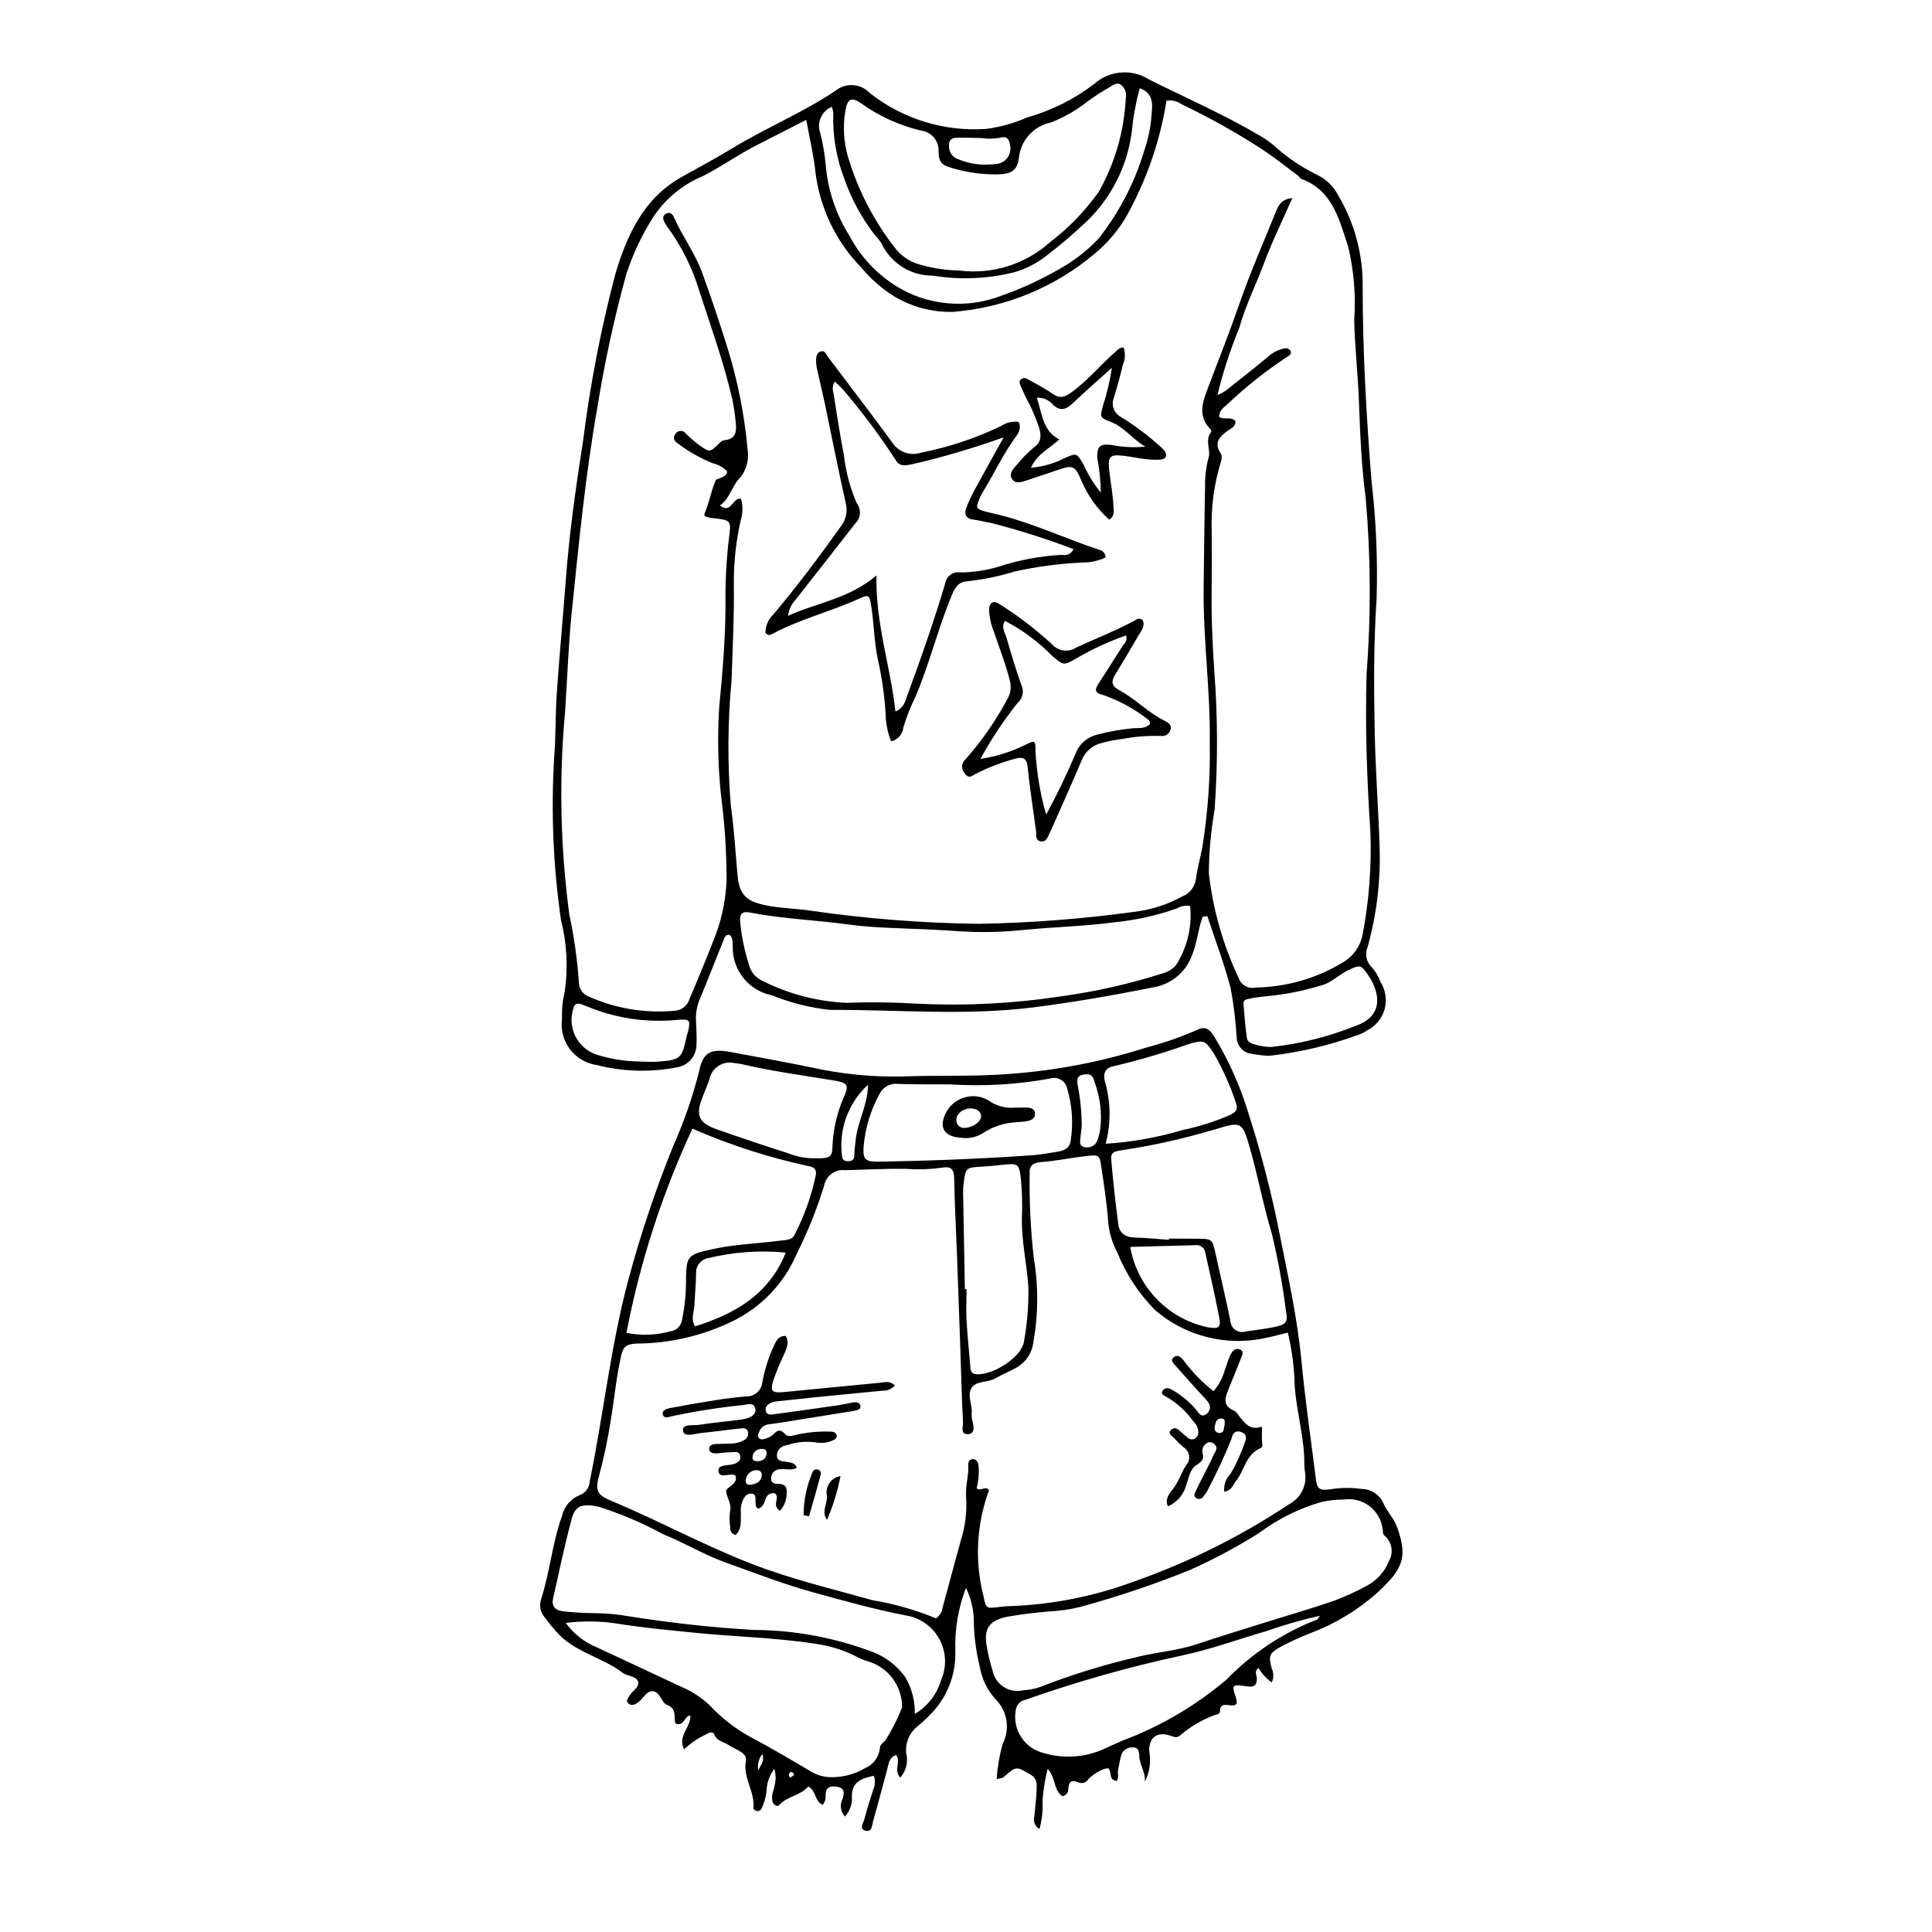 <?xml version="1.0" encoding="UTF-8"?>
<!-- The Best Svg Icon site in the world: iconSvg.co, Visit us! https://iconsvg.co -->
<svg fill="#000000" width="800px" height="800px" version="1.1" viewBox="144 144 512 512" xmlns="http://www.w3.org/2000/svg">
 <g>
  <path d="m399.99 564.79c-2.039 5.32-3 10.992-2.82 16.688 0.227 6.508-2.336 12.801-7.043 17.297-0.879 0.918-1.812 1.777-2.805 2.574-2.238 1.695-3.441 4.43-3.18 7.227 0.602 2.293 0.016 4.734-1.562 6.5-1.855-2.031 0.262-4.137-1.086-5.973-1.855 0.59-1.934 2.144-2.305 3.516-1.266 4.68-2.473 9.371-3.812 14.031-0.297 1.035-0.242 2.981-2.055 2.496-1.711-0.457-0.508-2.07-0.242-3.098 0.68-2.637 1.508-5.242 2.367-7.84v-0.004c0.492-1.141 0.539-2.426 0.129-3.602-3.367 0.672-5.887 1.691-5.816 5.496 0.145 1.945-0.52 3.863-1.832 5.305-1.188-1.266-1.441-3.148-0.629-4.684 0.484-1.641 0.621-3.031-1.875-3.269-2.473-0.234-2.688 1.18-2.637 2.84h-0.004c0.012 0.305-0.035 0.605-0.129 0.895-0.184 0.391-0.395 0.77-0.633 1.129-2.266-1.055-1.707-3.926-3.859-4.856-1.902 2.352-5.578 2.527-7.633 4.883-0.516 0.594-1.516 0.02-1.809-0.863l0.004 0.004c-0.23-1.039-0.133-2.121 0.277-3.106 0.277-1.012 0.469-2.047 0.57-3.094-0.035-0.855-0.145-1.707-0.332-2.543-1.301 1.688-2.035 3.746-2.098 5.879-0.172 1.66-0.637 3.281-1.379 4.777-0.254 0.441-0.77 0.652-1.258 0.52-0.504-0.129-0.891-0.43-0.844-0.945 0.383-4.231-2.84-7.922-1.984-12.363 0.41-2.137-2.867-2.965-4.594-4.164-1.242-0.859-3-0.953-3.711-2.648-0.504-1.203-1.641-0.562-2.481-0.059-2.055 0.992-3.949 2.297-5.609 3.863-1.793-3.695 1.855-5.769 1.668-9-1.766 0.258-1.59 3-3.918 2.164-0.691-1.488 0.66-3.859-2.336-4.988-1.285-0.484-1.746-3.207-3.418-3.535-1.953-0.383-2.738 1.879-4.133 2.871-0.836 0.594-1.738 1.105-2.641 0.309-0.754-0.664-0.035-1.391 0.312-2.027 0.719-1.32 2.781-2.289 2.266-3.805-0.488-1.438-2.922-1.398-4.023-2.246-5.082-3.91-11.922-5.305-16.566-9.824l0.004 0.004c-1.531-1.562-2.941-3.231-4.223-5-1.098-1.32-1.43-3.113-0.871-4.734 2.332-7.234 2.941-14.809 5.531-22.016 0.551-2.457 2.242-4.504 4.559-5.496 1.633-0.551 2.754-2.059 2.809-3.785 3.613-17.602 5.5-35.48 10.109-52.922 3.254-12.18 7.258-24.148 11.984-35.836 2.91-6.508 5.238-13.258 6.961-20.172 0.965-4.644 3.066-5.742 8.195-4.777 8.145 1.527 16.309 2.969 24.402 4.699v-0.004c7.852 1.508 15.855 2.082 23.844 1.715 8.797-0.215 17.609 0.102 26.398-0.648 12.074-0.922 24-3.242 35.535-6.922 4.621-1.203 9.137-2.773 13.508-4.695 2.473-1.277 3.617 0.254 4.66 1.957v0.004c3.637 6.016 6.543 12.453 8.645 19.164 3.457 10.656 6.289 21.504 8.48 32.488 2.211 11.242 4.762 22.48 5.852 33.918 1 10.492 2.519 20.945 3.836 31.414 0.332 2.648 0.898 3.219 3.82 2.801h0.004c2.781-0.449 5.613-0.477 8.402-0.078 2.43 0.039 4.625 1.477 5.629 3.691 0.93 2.234 2.883 4.141 3.68 6.398 2.797 7.898 1.727 10.965-5.223 17.379v-0.004c-5.203 4.648-11.223 8.289-17.754 10.738-2.59 1.008-5.117 2.164-7.574 3.461-3.344 1.789-3.582 2.477-2.691 5.844h-0.004c0.559 1.184 0.574 2.551 0.047 3.75-1.438-0.992-2.641-2.297-3.512-3.816-1.305 0.871-0.391 2.012-0.441 2.934-0.102 1.98-1.027 2.16-2.891 1.883-3.586-0.535-3.828-0.348-2.773 2.707 0.641 1.848 0.492 2.684-1.828 2.32-1.395-0.215-2.273-0.016-2.269 1.496 0.004 0.977-0.926 0.953-1.703 1.234h0.004c-2.934 1.113-5.676 2.68-8.121 4.644-0.879 0.676-1.32 1.496-2.879 0.883-3.754-1.469-6.086 0.082-6.094 3.773h-0.004c0.566 2.805 0.164 5.719-1.145 8.266 0.266-2.426-1.383-4.449-1.469-6.793-0.039-1.047-0.152-2.356-1.684-2.309-1.34-0.109-2.59 0.68-3.07 1.934-0.367 1.309-0.57 2.652-0.855 3.981-0.207 0.965 0.297 2.047-0.371 2.981-2.391-0.387-1.121-2.387-2.246-3.363h0.004c-0.426 0.012-0.848 0.098-1.246 0.246-1.504 0.59-2.871 1.48-4.016 2.621-0.512 0.891-1.598 1.281-2.559 0.914-2.152-0.965-2.625 0.035-2.769 1.664v-0.004c0.047 0.945-0.605 1.781-1.535 1.965-2.41-1.566-1.707-4.789-3.934-7.285-0.68 2.707-1.133 5.469-1.344 8.25 0.129 2.602-0.145 5.211-0.812 7.731-1.188-0.664-1.758-2.059-1.371-3.363 0.199-2.402 0.551-4.801 0.609-7.203 0.035-1.402 0.188-2.805-1.645-3.871-3.789-2.203-3.676-2.336-7.148 0.711-0.305 0.266-0.895 0.266-1.805 0.512v-0.004c0.207-3.16 0.742-6.293 1.586-9.344 2.016-3.91 1.277-8.676-1.832-11.785-2.191-2.387-3.652-5.356-4.199-8.547-0.941-3.801-1.48-7.688-1.605-11.598 0.062-3.262-0.652-6.496-2.086-9.426zm85.297-67.629c-1.246 0.309-2.039 0.508-2.836 0.699-0.965 0.23-1.922 0.496-2.898 0.68v-0.004c-10.422 2.356-21.344-0.367-29.441-7.336-4.34-4.402-7.758-9.629-10.051-15.367-1.43-2.676-2.258-5.625-2.434-8.648-0.34-4.652-1.086-9.285-1.766-13.914-0.473-3.215-0.562-3.301-4.019-2.906-3.965 0.453-7.887 1.293-11.863 1.582-2.473 0.18-3.25 1.188-3.109 3.125v-0.004c-0.105 7.379 0.25 14.758 1.066 22.09 1.27 7.453 1.242 15.066-0.074 22.508-0.355 3.004-2.195 5.625-4.898 6.984-1.711 0.926-3.539 1.688-5.219 2.652-1.969 1.133-4.973 0.559-6.231 2.461-1.332 2.016 0.223 4.422-0.008 6.668v0.004c-0.059 0.754 0.02 1.512 0.223 2.238 0.359 1.391 0.625 3.266-1.113 3.387-2.227 0.156-1.352-2.039-1.41-3.144-0.344-6.445-0.48-12.898-0.703-19.348-0.293-8.426-0.594-16.852-0.902-25.273-0.254-6.773-0.625-13.547-0.754-20.324-0.043-2.32-1.074-2.949-3.367-2.5-3.137 0.418-6.309 0.512-9.465 0.277-5.328-0.066-10.66 0.215-15.992 0.367v-0.004c-2.617-0.332-5.051 1.402-5.59 3.984-1.93 6.273-4.379 12.379-7.32 18.246-3.324 7.75-9.32 14.051-16.902 17.75-7.891 3.863-16.551 5.902-25.336 5.965-2.879 0.074-3.719 0.852-4.242 3.125-1.32 5.762-1.836 11.617-2.812 17.422-0.742 4.781-1.738 9.52-2.984 14.195-1.191 4.254-0.637 5.348 3.144 6.926 12.684 5.301 24.652 11.867 37.551 16.84 10.324 3.981 21.082 6.512 31.711 9.508l-0.004-0.004c5.762 0.965 11.398 2.574 16.801 4.797 1-0.664 1.656-1.746 1.781-2.941 1.656-5.988 3.215-12 4.891-17.984 1.113-3.617 1.559-7.41 1.316-11.188-0.258-2.894 0.742-5.656 0.566-8.512-0.051-0.832 0.352-1.613 1.336-1.555 0.91 0.055 1.238 0.863 1.391 1.656 0.172 2.035 0.004 4.082-0.496 6.059 1.125 0.938 2.43-0.832 3.258 0.555h0.004c-3.316 8.988-3.82 18.773-1.449 28.051 0.664 3.34 0.656 3.332 4.672 2.797l0.004 0.004c0.828-0.102 1.66-0.16 2.492-0.176 11.125-0.41 22.113-2.59 32.551-6.453 14.617-5.133 28.531-12.07 41.426-20.648 2.973-1.625 4.606-4.941 4.074-8.285-0.094-0.598-0.16-1.195-0.188-1.801 0.113-7.109-2.027-14-2.559-21.059-0.086-4.793-0.695-9.562-1.82-14.223zm14.758 44.238h0.004c-1.992-0.008-3.977 0.215-5.918 0.656-5.941 1.727-11.52 4.508-16.477 8.211-5.902 3.715-12.062 7.008-18.43 9.848-8.84 3.559-17.863 6.629-27.035 9.203-2.688 0.816-5.457 1.352-8.258 1.59-4.293 0.285-8.574 0.789-12.816 1.508-4.875 0.949-6.356 3.094-5.688 7.484 0.391 2.387 0.949 4.742 1.676 7.047 0.391 1.727 1.453 3.227 2.957 4.164 1.5 0.938 3.316 1.238 5.039 0.832 1.656-0.07 3.289-0.402 4.84-0.984 8.125-3.168 16.465-5.75 24.957-7.719 5.269-1.395 10.801-1.715 15.988-3.434 6.066-2.012 12.191-3.891 18.297-5.805 6.109-1.918 12.273-3.695 18.32-5.766 2.902-1.098 5.727-2.383 8.461-3.852 2.84-1.438 5.047-3.871 6.203-6.836 1.219-2.262 0.645-5.07-1.359-6.68-0.383-0.316-0.246-1.133-0.395-1.707v0.004c-0.316-2.418-1.594-4.606-3.547-6.07-1.949-1.461-4.41-2.074-6.816-1.695zm-113.61 56.816c3.418-2.035 5.93-5.301 7.023-9.129 1.488-3.492 1.277-7.481-0.566-10.801-1.844-3.32-5.117-5.606-8.871-6.188-8.16-1.566-16.047-3.793-24-5.965-8.148-2.223-15.926-5.25-23.789-8.07-5.703-2.047-10.887-5.246-16.516-7.488v-0.004c-5.461-2.973-11.195-5.414-17.125-7.293-4.195-0.828-6.129-0.391-7.106 3.269-1.875 7.019-3.359 14.129-4.938 21.211-0.391 1.758 0.508 3.012 2.531 3.219v0.004c2.812 0.332 5.641 0.508 8.477 0.52 3.16 0.035 6.316 0.332 9.43 0.891 10.844 1.68 21.727 2.934 32.727 3.555l-0.004 0.004c10.977 0.043 21.852 2.09 32.086 6.043 3.238 1.371 6.043 3.602 8.109 6.449 1.734 2.961 2.613 6.344 2.531 9.773zm-92.5-24.113v0.004c2.062 2.836 4.867 5.051 8.105 6.398 7.664 3.598 15.363 7.133 23.016 10.754 2.66 1.168 5.094 2.801 7.18 4.828 3.055 3.262 6.606 6.019 10.523 8.172 5.609 2.957 11.047 6.184 16.477 9.402 1.285 0.73 2.715 1.168 4.188 1.281 3.481 0.215 6.941-0.629 9.93-2.422 2.195-0.949 3.68-3.047 3.844-5.43 0.078-0.785 0.844-1.25 1.395-1.816h-0.004c1.77-2.769 3.266-5.707 4.465-8.77 0.074-5.629-3.598-10.621-8.996-12.219-0.934-0.273-1.84-0.633-2.703-1.078-3.512-1.828-7.309-3.039-11.227-3.582-10.691-1.656-21.543-1.863-32.297-2.957-6.965-0.707-13.918-1.348-20.82-2.477-4.332-0.617-8.73-0.648-13.074-0.086zm159.84-101.54 0.008-0.324c2.328 0.016 4.656 0.043 6.988 0.039 4.527-0.004 4.492-0.004 5.391 4.121 1.285 5.898 2.715 11.773 3.91 17.684h-0.004c0.051 0.965 0.547 1.848 1.344 2.391s1.805 0.68 2.719 0.371c2.461-0.363 4.945-0.633 7.375-1.129 3.383-0.691 3.863-1.223 3.277-4.383h-0.004c-0.863-6.856-2.109-13.656-3.727-20.371-2.273-7.523-3.672-15.262-5.844-22.812-2.027-7.047-2.258-6.992-9.551-4.738-0.156 0.047-0.328 0.059-0.484 0.113h-0.004c-7.602 2.25-15.348 3.984-23.184 5.188-1.637 0.301-3.699 0.23-3.519 2.336 0.5 5.836 1.137 11.664 1.906 17.48 0.285 2.188 1.797 3.383 4.438 3.441 2.992 0.066 5.977 0.387 8.965 0.594zm-126.28-29.461c-8.023 17.254-13.895 35.426-17.484 54.113 3.836 0.785 7.801 0.656 11.57-0.383 1.59-0.168 2.875-1.367 3.152-2.941 0.781-3.84 1.141-7.75 1.07-11.668 0.16-5.418 0.766-5.777 6.66-7.113 6.019-1.363 12.168-1.527 18.246-2.316 1.48-0.191 3.172-0.082 3.867-1.574v0.004c2.574-4.996 4.469-10.312 5.625-15.812 0.258-1.523-0.457-2.164-2.094-2.41-10.504-2.285-20.758-5.602-30.613-9.898zm166.29 129.09c-4.887 1.098-9.703 2.484-14.426 4.148-7.285 2.09-14.418 4.746-21.832 6.316v0.004c-14.176 3.031-28.137 6.977-41.805 11.809-1.098 0.215-2 0.988-2.379 2.039-1.316 5.043 1.535 10.238 6.496 11.84 5.234 1.746 10.926 1.547 16.023-0.559 1.957-0.832 3.856-1.777 5.824-2.582 9.996-3.769 19.27-9.234 27.41-16.156 6.742-6.945 14.906-12.352 23.934-15.844 0.223-0.07 0.328-0.43 0.754-1.016zm-98.062-140.82c-5.676-0.035-9.68 0.027-13.676-0.117h-0.004c-1.98-0.277-3.922 0.715-4.863 2.481-2.441 4.398-3.918 9.27-4.328 14.285-0.188 3.383 0.531 3.902 4.34 3.836 13.48-0.234 26.945-0.773 40.391-1.703 2.316-0.16 4.613-0.613 6.91-0.98 1.812-0.289 3.113-1.195 3.258-2.938 0.715-4.641 0.383-9.383-0.969-13.875-0.223-0.941-0.82-1.746-1.656-2.231-0.836-0.48-1.836-0.598-2.758-0.32-8.785 1.613-17.734 2.137-26.648 1.562zm3.981 54.277h0.453c-0.016 2.707-0.168 5.422-0.02 8.121 0.234 4.207 0.699 8.402 1.023 12.605 0.098 1.25 0.559 1.879 2.125 1.832 4.609-0.129 11.555-4.793 12.082-8.727 0.859-4.738 1.25-9.551 1.164-14.367-0.395-6.297-1.934-12.496-1.703-18.844 0.148-3.438 0.035-6.879-0.34-10.301-0.414-3.57-0.891-3.715-4.758-3.281-1.816 0.203-3.637 0.387-5.461 0.484-4.223 0.227-4.363 0.309-4.848 4.086-0.129 0.895-0.191 1.797-0.191 2.703 0.141 8.562 0.301 17.125 0.473 25.688zm-40.203-34.695c4.227 0.113 5-0.191 5.098-2.793 0.145-4.676 1.195-9.281 3.09-13.562 1.414-3.184 0.922-3.68-3.141-4.336-7.82-1.266-15.68-2.352-23.395-4.117l0.004-0.004c-0.805-0.203-1.621-0.34-2.449-0.41-1.473-0.355-3.027-0.09-4.297 0.734-1.273 0.824-2.152 2.133-2.43 3.625-0.586 1.719-1.332 3.391-1.973 5.094-1.656 4.391-0.77 6.426 3.809 8.039 6.32 2.231 12.68 4.379 19.082 6.406 2.098 0.848 4.336 1.297 6.602 1.324zm77.504-3.856-0.004 0.004c6.844-0.422 13.617-1.621 20.188-3.574 4.359-0.902 8.613-2.246 12.699-4.008 1.543-0.723 2.332-1.453 1.672-3.156h-0.004c-1.504-4.648-3.508-9.117-5.973-13.336-2.219-3.359-2.609-3.531-6.773-2.273-6.367 2.266-12.852 4.184-19.43 5.738-2.297 0.426-3.094 1.613-2.613 3.965 1.625 5.418 1.707 11.18 0.234 16.645zm6.519 27.352c0.902 5.176 3.324 9.965 6.965 13.754 3.637 3.789 8.324 6.406 13.457 7.516 3.027 0.559 3.695 0.109 3.148-2.676-1.133-5.766-2.438-11.504-3.719-17.246v0.004c-0.23-1.16-1.312-1.953-2.492-1.816-5.777 0.137-11.559 0.305-17.359 0.465zm-91.297 1.5c-6.891-0.664-13.848-0.168-20.574 1.473-1.941 0.348-3.312 2.102-3.184 4.07-0.035 2.844-0.316 5.684-0.453 8.527-0.082 1.711-1.027 3.449 0.164 5.481 10.887-3.398 19.695-8.625 24.047-19.551zm78.445-33.555c-0.184 1.617-0.273 2.359-0.348 3.102-0.102 1.043-0.367 2.324 1.199 2.519 1.316 0.293 2.656-0.367 3.231-1.586 0.418-1.125 0.707-2.293 0.859-3.481 0.422-4.027-0.074-8.102-1.441-11.914-0.441-1.426-0.691-2.594-2.785-2.312-2.16 0.289-2.043 1.523-1.762 2.969 0.676 3.527 1.027 7.109 1.047 10.703zm-56.648-10.914c-5.258 4.82-7.824 11.91-6.871 18.98 0.09 0.984 0.684 1.266 1.609 1.273 0.973 0.008 1.617-0.434 1.625-1.32 0.016-1.352 0.207-2.684 0.336-4.023 0.492-5.098 3.301-9.723 3.301-14.91zm-27.992 177.38c-1.008 1.234-1.395 2.867-1.051 4.422 0.223-1.25 1.762-2.191 1.051-4.422zm8.426 5.531c-0.191-0.297-0.289-0.664-0.5-0.73-0.625-0.195-0.836 0.262-0.879 0.691-0.023 0.242 0.188 0.508 0.293 0.762z"/>
  <path d="m352.22 498.02c1.109 1.934 0.137 3.559-0.586 5.227-1.051 2.199-1.973 4.461-2.758 6.769-0.812 2.723-0.246 3.188 2.93 2.887 8.445-0.801 16.887-1.637 25.332-2.453 1.277-0.125 2.621-0.641 4.012 0.695l0.004-0.004c-0.793 0.938-1.977 1.453-3.199 1.391-5.961 0.582-11.922 1.164-17.879 1.754-3.312 0.332-6.617 0.695-9.926 1.055-0.496 0.012-0.988 0.094-1.461 0.242-1.129 0.461-2.086 1.191-1.727 2.418 0.344 1.184 1.59 0.867 2.5 0.746 5.434-0.727 10.859-1.504 16.285-2.285 1.152-0.164 2.289-0.414 3.43-0.629 1.137-0.215 2.598-0.617 2.848 0.797 0.176 0.988-1.207 1.188-2.188 1.344-5.731 0.918-11.461 1.836-17.191 2.758-1.637 0.262-3.273 0.52-4.918 0.734l-0.008-0.008c-1.141 0.121-2.113 0.875-2.512 1.949-0.25 0.551-0.59 1.129-0.09 1.672 0.516 0.562 1.227 0.371 1.836 0.152h-0.004c0.617-0.18 1.199-0.473 1.711-0.859 1.102-0.969 1.809-2.109 3.461-0.258 0.898 1.004 2.844 0.016 4.277-0.172 2.621-0.48 5.285-0.664 7.949-0.547 0.723 0.066 1.34 0.383 1.41 1.043 0.066 0.645-0.469 1.094-1.129 1.32v-0.004c-1.371 0.609-2.894 0.785-4.367 0.504-2.469-0.355-4.988-0.141-7.359 0.621-1.688 0.297-2.852 1.035-2.992 2.562-0.188 2.055 1.746 1.777 3.129 2.059 0.789 0.16 1.656 0.23 2.133 1.477-1.391 0.844-3.059 0.156-4.516 0.391l0.004-0.004c-1.152 0.02-2.121 0.875-2.277 2.019-0.238 1.43 0.535 1.883 1.98 1.875 1.773-0.012 2.25 0.977 2.121 2.391h-0.004c0.008 1.738-0.613 3.418-1.754 4.731-1.852-1.172-0.742-2.586-0.867-3.746-0.055-0.5-0.309-0.91-0.852-0.926h0.004c-0.469-0.023-0.934 0.102-1.328 0.355-1.266 0.961-0.672 2.988-2.777 3.793-0.965-0.75-0.613-1.816-0.691-2.766-0.051-0.602-0.168-1.203-1.07-1.254h0.004c-0.656-0.047-1.289 0.227-1.703 0.734-0.879 1.254-1.27 2.785-1.09 4.305-0.141 2.031 0.391 4.238-1.426 5.914-1.391-0.383-1.387-1.352-1.438-2.234h0.004c-0.207-1.344-0.211-2.707-0.02-4.047 0.5-2.012-0.871-3.574-1.051-5.254-0.125-1.168 3.359-1.871 2.465-4.227-1.395-0.914-4.285 1.156-4.488-1.258-0.145-1.715 2.547-1.32 4.031-1.773 1.223-0.371 2.07-1.156 1.688-2.383-0.371-1.188-1.633-0.738-2.527-0.742-1.16-0.008-2.32 0.195-3.481 0.273-1.051 0.07-2.164-0.047-2.184-1.242-0.012-0.867 0.918-1.184 1.789-1.23 1.328-0.074 2.664-0.031 3.992-0.113h0.004c1.328-0.023 2.625-0.395 3.762-1.074 0.645-0.465 0.93-1.281 0.727-2.047-0.184-1.059-1.195-0.965-1.938-0.887-3.469 0.359-6.918 0.855-10.383 1.203-1.707 0.172-4.527 1.23-4.848-0.461-0.391-2.086 2.602-1.449 4.18-1.691 3.606-0.555 7.25-0.906 10.875-1.348h-0.004c0.492-0.066 0.98-0.16 1.465-0.277 1.609-0.375 2.965-1.234 2.582-2.793-0.406-1.645-2.188-0.953-3.344-0.812l-0.004-0.004c-6.269 0.637-12.496 1.617-18.66 2.934-0.895 0.207-2.148 0.75-2.477-0.441-0.293-1.062 0.984-1.531 1.914-1.707 4.07-0.773 8.152-1.484 12.254-2.133 2.621-0.41 5.262-0.727 7.91-0.961 2.152 0.09 4.019-1.484 4.289-3.625 0.602-3.449 1.668-6.797 3.164-9.961 0.621-1.305 1.176-2.461 3.039-2.453zm-9.223 39.469c1.574-0.266 2.777-0.938 2.879-2.519 0.051-0.82-0.492-1.395-1.477-1.371v0.004c-0.777 0.027-1.508 0.363-2.031 0.934-0.523 0.57-0.797 1.324-0.758 2.098 0.141 0.746 0.676 0.898 1.387 0.855zm1.766-6.238c1.469-0.082 2.367-0.758 2.398-2.223 0.02-0.766-0.527-1.066-1.246-1.035l0.004 0.004c-0.641-0.062-1.273 0.148-1.746 0.578-0.477 0.43-0.75 1.039-0.75 1.676-0.055 0.816 0.562 0.949 1.34 1.004z"/>
  <path d="m468.45 539.33c-0.203-1.754 0.41-3.508 1.664-4.754 1.539-2.641 2.805-5.43 3.785-8.328 0.617-1.402 0.305-2.438-1.281-2.832-1.598-0.395-2.051 0.902-2.254 1.867-1.738 4.371-3.711 8.645-5.906 12.805-0.375 0.852-0.863 1.645-1.457 2.359-0.293 0.605-0.973 0.918-1.621 0.738-1.113-0.348-0.91-1.203-0.594-1.859 1.121-2.348 2.348-4.652 3.523-6.981 0.414-0.82 0.816-1.648 1.172-2.492 0.441-1.059 1.645-2.113 0.227-3.246h-0.008c-0.359-0.309-0.828-0.461-1.301-0.422-1.266 0.363-2.016 1.664-1.699 2.945 0.547 1.859-0.508 2.328-1.883 3.312-1.5 1.074-1.719 3.176-2.402 4.871v0.004c-0.598 2.633-2.426 4.82-4.91 5.875-0.855-1.863 0.324-3.344 1.297-4.551 1.605-1.984 2.188-4.367 3.578-6.394l-0.004 0.004c0.613-0.707 0.875-1.648 0.723-2.57-0.156-0.922-0.715-1.723-1.523-2.191-0.84-0.723-1.633-1.5-2.375-2.324-0.602-0.629-1.863-1.266-0.902-2.191 1.16-1.117 2.051-0.02 2.887 0.695 0.484 0.414 0.961 0.836 1.469 1.227v0.004c0.445 0.492 1.141 0.672 1.773 0.461 0.73-0.332 1.188-1.07 1.152-1.871-0.07-1.09-0.555-2.106-1.355-2.844-1.93-2.731-4.453-4.992-7.379-6.609-0.668-0.301-1.164-0.773-0.824-1.391h0.004c0.445-0.73 1.387-0.98 2.137-0.566 2.547 1.348 4.816 3.16 6.688 5.352 0.695 0.816 1.461 2.516 2.988 1.195 1.148-0.996 1.055-2.371-0.137-3.641-2.797-2.984-5.477-6.062-8.207-9.102-0.637-0.707-1.461-1.504-0.324-2.277 1.082-0.738 1.801 0.129 2.438 0.832 2.269 3.106 4.961 5.883 7.996 8.25 1.398-1.656 2.426-3.594 3.004-5.684 0.512-1.27 0.805-2.625 1.418-3.848 0.465-0.922 1.227-2.094 2.613-1.516 1.188 0.496 0.508 1.586 0.195 2.391-1.105 2.84-2.262 5.664-3.41 8.488-0.863 2.125-1.328 4.086 1.621 5.328 0.664 0.281 1.066 1.098 1.555 1.695 1.418 1.727 2.731 3.594 5.856 2.527-0.012 1.715-0.078 2.879 0 4.039 0.039 0.605 0.293 1.344-0.359 1.629-4.082 1.789-4.223 5.957-6.582 8.773-0.766 0.914-0.848 2.336-3.062 2.816zm0.074-17.621c0-0.684 0.344-1.73-0.746-1.793-1.508-0.086-1.668 1.199-1.852 2.211v0.004c-0.113 0.383-0.043 0.801 0.199 1.121 0.242 0.32 0.621 0.508 1.023 0.504 1.426 0 1.078-1.242 1.375-2.047z"/>
  <path d="m356.96 545.54c0.008-3.934 0.82-7.828 2.391-11.434 0.207-0.535 0.785-0.832 1.34-0.688 0.555 0.141 0.918 0.676 0.844 1.246-0.996 3.727-2.07 7.438-3.125 11.152z"/>
  <path d="m366.74 535.18c-0.77 3.981-1.965 7.867-3.566 11.594-1.57-2.129 0.086-4.172-0.023-6.238-0.281-1.191-0.055-2.445 0.625-3.465 0.68-1.016 1.758-1.699 2.965-1.891z"/>
  <path d="m398.86 445.54c-4.539-0.25-6.113-2.566-4.312-6.367 1.02-2.203 2.977-3.824 5.328-4.422 2.352-0.602 4.848-0.109 6.793 1.34 1.953 1.172 4.234 1.676 6.496 1.434 1.883 0.109 4.981-0.543 5.129 1.469 0.176 2.422-3.047 2.188-5.07 2.422-3.106 0.152-6.109 1.141-8.703 2.856-1.68 1.07-3.684 1.516-5.66 1.27zm5.148-5.727c-0.047-1.23-1.102-2.035-2.715-2.066-2.133-0.043-4.047 1.531-3.844 3.258 0.027 0.566 0.293 1.09 0.73 1.449 0.434 0.359 1.004 0.516 1.562 0.43 2.043-0.035 4.32-1.656 4.266-3.07z"/>
  <path d="m462.73 386.93c-1.23 3.238-1.43 6.766-2.758 10.004-1.512 4.422-5.258 7.707-9.836 8.629-10.727 2.129-21.469 4.043-32.363 5.41-17.977 2.258-35.879 0.57-53.805 0.664-5.289-0.574-10.473-1.875-15.402-3.871-6-1.184-10.34-6.43-10.383-12.543-0.094-1.133 0.23-2.469-0.773-3.457-1.293-0.227-1.461 0.914-1.754 1.633-2.141 5.203-4.141 10.465-6.312 15.656h-0.004c-0.719 1.844-1.02 3.824-0.875 5.801 0.078 2.129 0.23 4.269 0.094 6.391-0.188 2.66-2.078 4.891-4.672 5.508-7.188 1.477-14.613 1.305-21.723-0.5-2.852-0.406-5.426-1.93-7.156-4.234-1.727-2.305-2.469-5.203-2.059-8.055-0.09-2.43 0.152-4.863 0.715-7.231 0.914-6.312 0.574-12.742-1-18.922-2.043-14.16-2.652-28.488-1.82-42.77 0.473-5.758 0.312-11.566 0.711-17.332 0.703-10.164 1.66-20.309 2.426-30.469 0.918-12.145 2.633-24.188 4.512-36.211h0.004c1.867-14.941 4.723-29.742 8.547-44.301 3.055-10.332 7.484-20.121 17.496-25.766 4.5-2.539 9.086-4.941 13.496-7.641 8.949-5.473 18.723-9.449 27.449-15.324 2.742-2.176 6.695-1.867 9.07 0.703 8.699 6.832 19.617 10.203 30.656 9.465 3.766-0.457 7.438-1.473 10.902-3.012 6.465-1.809 12.527-4.832 17.859-8.914 4.082-3.625 10.086-4.078 14.668-1.109 9.785 4.883 19.816 9.258 29.254 14.836 1.168 0.691 2.289 1.457 3.359 2.293 3.465 3.195 7.371 5.883 11.594 7.977 2.508 1.148 4.559 3.109 5.812 5.566 4.293 7.246 6.527 15.527 6.465 23.945-0.012 17.355 0.977 34.668 2.363 51.941v0.004c1.199 10.273 1.641 20.625 1.324 30.965-0.801 12.02-0.734 24.043-0.48 36.047 0.207 9.719 0.945 19.438 1.262 29.168h-0.004c0.363 9.133-0.699 18.266-3.152 27.07-0.797 1.852-0.359 4 1.098 5.394 1.012 1.141 1.797 2.461 2.312 3.894 1.371 2.156 1.762 4.789 1.07 7.25-0.691 2.457-2.398 4.504-4.691 5.625-0.754 0.523-1.578 0.934-2.449 1.211-7.57 2.75-15.441 4.594-23.445 5.492-1.516-0.066-3.027-0.242-4.516-0.531-2.238-0.176-3.988-2-4.074-4.242-0.27-4.391-0.801-8.762-1.594-13.086-1.672-6.488-4.09-12.785-6.191-19.164zm8.672-131.37c0.109 1.57-1.191 1.945-2.144 2.648-1.949 1.441-3.555 3.027-1.914 5.703v-0.004c0.43 0.648 0.535 1.453 0.297 2.191-1.859 5.922-2.715 12.113-2.531 18.316 0.066 5.473 0.062 10.949-0.012 16.422-0.094 6.996 0.238 13.973 0.699 20.949v0.004c0.938 12.281 0.961 24.617 0.074 36.906-0.969 5.539-1.477 11.152-1.516 16.777 1.113 9.664 3.809 19.082 7.977 27.875 0.664 1.785 2.555 2.793 4.406 2.356 8.23-0.121 16.273-2.449 23.293-6.746 2.617-1.574 4.453-4.176 5.062-7.172 1.711-8.973 2.41-18.109 2.086-27.238-0.941-13.949-1.422-27.898-1.02-41.91v-0.004c1.188-15.477 1.113-31.023-0.219-46.488-1.133-8.457-1.492-16.977-1.793-25.48-0.258-7.301-1.117-14.555-1.266-21.867 0.461-6.523-0.082-13.078-1.605-19.438-2.398-7.172-4.059-14.84-12.375-17.938-0.391-0.145-0.621-0.664-0.984-0.934-3.141-2.332-6.211-4.773-9.465-6.938-6.875-4.449-14.027-8.445-21.418-11.973-1.137-0.793-2.535-1.117-3.906-0.898-1.574 9.922-4.758 19.523-9.422 28.418-2.219 4.523-5.352 8.535-9.199 11.789-10.699 9.191-24.062 14.715-38.129 15.77-6.75 0.129-13.328-2.113-18.594-6.34-2.019-1.609-3.875-3.418-5.531-5.402-6.727-6.887-11-15.797-12.16-25.352-0.469-4.477-1.543-8.891-2.43-13.805-4.656 2.383-8.809 4.535-12.984 6.637-5.027 2.531-9.582 5.867-14.637 8.375h0.004c-5.227 2.211-9.688 5.906-12.84 10.625-3.043 4.742-5.469 9.852-7.215 15.207-3.231 11.727-5.809 23.621-7.727 35.629-3.164 17.996-4.914 36.156-6.773 54.316-0.883 8.641-1.141 17.312-1.734 25.965v-0.004c-1.641 17.906-1.273 35.938 1.105 53.758 1.27 5.938 2.121 11.957 2.551 18.016-0.031 1.703 1.023 3.238 2.625 3.824 7.121 3.184 14.941 4.477 22.707 3.758 1.879-0.09 3.492-1.375 4-3.188 2.445-5.727 4.82-11.477 7.047-17.301 1.656-4.574 2.586-9.379 2.758-14.238 0-7.297-0.473-14.586-1.414-21.824-0.867-7.992-1.047-16.043-0.531-24.062 0.875-8.895 1.633-17.844 1.66-26.77-0.09-5.914 0.207-11.828 0.895-17.699 0.668-4.926 0.668-4.934-4.406-5.492-0.91-0.102-2.426-0.309-2.043-1.184 1.254-2.871 1.715-5.981 2.957-8.824 0.137-0.312 0.793-0.387 1.203-0.586 0.793-0.383 1.75-0.594 1.844-1.773-1.066-1.078-2.418-1.832-3.894-2.18-3.246-1.316-6.305-3.047-9.098-5.156-0.984-0.617-1.617-1.508-0.676-2.633h-0.004c0.289-0.465 0.793-0.75 1.34-0.762 0.547-0.012 1.059 0.254 1.367 0.703 1.188 1.184 2.461 2.269 3.812 3.254 2.566 1.797 2.598 1.73 5.164-0.781 0.297-0.348 0.699-0.59 1.148-0.699 3.188-0.246 3.391-2.379 3.094-4.809-0.188-1.965-0.473-3.922-0.859-5.859-2.227-9.797-5.66-19.234-8.746-28.773-1.832-6.117-4.688-11.883-8.453-17.043-0.277-0.363-0.523-0.75-0.742-1.152-0.457-0.852-0.738-1.793 0.285-2.379 0.996-0.57 1.742-0.027 2.16 0.934 2.188 5.012 5.539 9.414 7.434 14.59 2.398 6.555 4.602 13.16 6.691 19.82 2.754 8.852 4.562 17.965 5.394 27.195 0.383 2.519-0.254 5.09-1.766 7.141-2.481 2.352-2.867 5.785-5.594 7.617 3.074 2.41 3.312-2.242 5.625-1.75 0.395 1.449 0.465 2.965 0.195 4.445-1.52 6.199-2.231 12.57-2.106 18.957 0.074 8.227-0.34 16.43-0.609 24.645v-0.004c-1.043 11.055-1.109 22.18-0.199 33.246 0.871 6.137 1.219 12.352 1.793 18.531 0.461 4.945 2.172 6.754 7.199 7.836 4.027 0.867 8.164 0.852 12.199 1.488 14.758 2.133 29.637 3.297 44.547 3.477 13.691-0.242 27.352-1.293 40.918-3.141 4.555-0.512 8.965-1.91 12.98-4.109 1.883-0.746 3.242-2.41 3.59-4.402 0.34-2.875 1.145-5.641 1.695-8.461 1.508-9.301 2.176-18.719 2-28.141 0.18-13.531-1.758-26.961-1.625-40.52 0.09-9.121 0.215-18.242 0.379-27.371-0.035-2.562 0.293-5.113 0.973-7.586 0.57-1.898-1.125-4.481 0.66-6.625 0.094-0.113-0.078-0.586-0.254-0.766-3.527-3.664-1.91-7.5-0.438-11.359 2.766-7.242 5.594-14.457 8.141-21.789 2.836-8.168 6.305-16.117 9.562-24.137 0.707-1.742 1.414-3.676 4.488-3.91-2.684 6.055-5.398 11.582-7.547 17.344-2.121 5.695-4.894 11.195-6.512 17.023-2.379 5.781-4.316 11.73-5.793 17.805 0.715-0.293 1.406-0.641 2.062-1.047 3.703-2.922 7.41-5.836 11.047-8.832h0.004c1.309-1.281 2.969-2.148 4.766-2.5 0.613-0.113 1.234 0.184 1.527 0.738 0.273 0.516-0.074 0.895-0.402 1.176-0.484 0.363-0.984 0.699-1.508 1.004-5.305 3.57-10.301 7.582-14.938 11.98-0.961 0.883-2.231 1.691-2.074 3.316 1.324 0.82 3.078-0.199 4.281 1.047zm-12 128.55c-1.227-0.23-2.496 0.004-3.562 0.648-5.305 1.867-10.812 3.09-16.406 3.644-8.008 1.082-16.07 1.246-24.09 2.027h-0.004c-5.598 0.605-11.238 0.734-16.855 0.383-4.707-0.348-9.398-0.547-14.109-0.73-5.148-0.199-10.328-0.379-15.426-1.07-8.746-1.188-17.598-1.512-26.277-3.188-2.144-0.414-2.734 0.539-2.512 2.492h-0.004c0.371 3.934 1.176 7.816 2.398 11.574 0.496 1.785 1.762 3.258 3.449 4.016 6.938 3.512 14.539 5.504 22.305 5.852 6.238-0.238 12.484-0.16 18.715 0.23 12.613 0.621 25.254-0.008 37.742-1.891 9.328-1.254 18.531-3.328 27.5-6.191 1.949-0.508 3.551-1.891 4.332-3.75 2.309-4.301 3.285-9.191 2.805-14.047zm-61.254-168.43c8.758 1.133 17.574-1.609 24.145-7.512 4.961-3.781 9.32-8.297 12.922-13.391 4.266-7.566 6.703-16.023 7.121-24.699 0.324-1.379-0.207-2.816-1.352-3.652-1.047-0.699-2.07 0.176-2.945 0.688h0.004c-1.984 1.129-3.902 2.367-5.75 3.711-2.973 2.375-6.297 4.281-9.852 5.648-4.559 0.965-7.973 4.773-8.434 9.414-0.406 3.469-2.168 4.277-5.91 4.328-3.809 0.027-7.602-0.484-11.262-1.527-3.102-0.855-4.023-1.402-4.102-4.516v0.004c0.176-2.852-1.949-5.328-4.793-5.594-5.629-1.363-10.941-3.789-15.66-7.144-2.602-1.863-3.711-1.312-4.238 1.914h-0.004c-0.699 4.074-0.461 8.258 0.691 12.227 2.617 8.75 6.844 16.934 12.469 24.129 1.469 1.918 3.469 3.363 5.75 4.156 3.625 1.141 7.398 1.754 11.199 1.816zm-33.695-43.375c-2.715 1.102-4.074 4.152-3.086 6.91 0.672 2.648 1.148 5.34 1.422 8.062 0.508 6.84 2.691 13.453 6.352 19.254 3.414 6.488 8.801 11.727 15.387 14.957 7.797 3.672 16.758 3.996 24.801 0.895 5.172-1.809 10.164-4.09 14.918-6.812 4.027-2.16 7.68-4.953 10.824-8.27 5.477-6.918 9.594-14.809 12.121-23.262 1.117-3.164 1.789-6.465 1.996-9.812 0.258-2.613 0.512-5.574-3.172-6.844h0.004c-1.023 3.84-1.727 7.75-2.109 11.703-1.191 8.961-5.375 17.254-11.867 23.539-3.539 3.344-7.25 6.5-11.121 9.457-2.426 1.836-5.168 3.211-8.09 4.055-7.09 1.781-14.473 2.086-21.688 0.902-2.832 0.02-5.613-0.773-8.012-2.281-2.398-1.508-4.316-3.668-5.527-6.231-0.391-0.652-0.859-1.258-1.398-1.797-3.68-4.625-6.547-9.844-8.48-15.43-2.113-5.523-3.098-11.418-2.902-17.328-0.062-0.57-0.188-1.129-0.371-1.668zm116.36 249.16c7.68-0.816 15.211-2.695 22.375-5.582 7.5-2.527 6.672-8.691 3.352-13.523-1.891-2.754-2.172-2.695-5.191-1.277-2.602 1.223-4.629 3.535-7.535 4.148h-0.004c-4.496 1.375-9.117 2.293-13.797 2.746-1.664 0.121-3.316 0.359-4.945 0.711-0.777 0.117-1.609 0.34-1.539 1.297 0.23 3.008 0.496 6.019 0.887 9.012 0.121 0.93 0.953 1.469 1.918 1.73v0.004c1.449 0.469 2.957 0.719 4.481 0.734zm-167.66 3.84c1.672 0.023 3.352 0.172 5.012 0.055 6.199-0.438 6.594-0.824 7.828-6.867 0.09-0.445 0.309-0.863 0.402-1.305 0.586-2.824 0.355-3.195-2.688-2.922l-0.004-0.008c-6.516 0.672-13.102 0.047-19.375-1.832-2.027-0.629-4.016-1.391-5.984-2.18-1.215-0.484-2.074-0.406-2.398 1.023-1.648 5.019 1.031 10.434 6.023 12.172 3.613 1.164 7.383 1.793 11.184 1.859zm90.945-244.72c-2.641-0.039-4.617-0.133-6.586-0.078-1.82 0.051-2.227 1.188-1.961 2.812l0.004-0.004c0.156 1.398 1.148 2.555 2.504 2.926 3.098 1.266 6.477 1.688 9.789 1.215 1.219-0.043 2.352-0.633 3.09-1.602 0.738-0.969 1.008-2.215 0.73-3.402-0.172-1.359-0.746-2.414-2.344-2.012h-0.004c-1.719 0.355-3.484 0.402-5.223 0.145z"/>
  <path d="m413.96 255.8c0.879 1.891-0.234 3.231-1.191 4.566-3.277 4.598-5.621 9.742-8.598 14.516h0.004c-0.227 0.395-0.422 0.809-0.582 1.238-1.043 2.488-0.938 2.746 1.594 3.449 1.316 0.367 2.664 0.625 3.992 0.965 8.996 2.305 17.406 6.281 26.191 9.195v-0.004c0.945 0.203 1.621 1.035 1.625 2-1.789 0.852-3.738 1.305-5.719 1.332-6.227 0.254-12.422 1.066-18.504 2.43-4.066 1.254-8.246 2.113-12.48 2.562-2.348 0.172-3.203 1.66-4.047 3.672-3.699 8.84-5.875 18.219-9.688 27.02h0.004c-1.277 2.594-2.336 5.289-3.164 8.055-0.176 1.793-1.484 3.266-3.238 3.656-0.953-2.371-1.453-4.902-1.473-7.457-0.297-4.84-0.992-9.648-2.078-14.371-0.906-4.496-1-9.055-1.656-13.555-0.531-3.648-0.598-3.629-3.777-2.199-7.481 3.367-15.547 5.301-22.781 9.281-0.418 0.23-0.867 0.195-1.539-0.395v-0.004c-0.016-1.879 0.762-3.68 2.137-4.957 6.254-7.461 12.102-15.223 17.742-23.156h-0.004c1.445-1.762 1.965-4.102 1.406-6.309-1.977-8.73-3.68-17.52-5.523-26.281-0.656-3.121-1.426-6.223-2.106-9.34h0.004c-0.164-0.746-0.242-1.504-0.23-2.266 0.016-0.918 0.145-1.941 1.145-2.293 1.176-0.418 1.449 0.699 1.973 1.398 5.648 7.516 11.383 14.969 16.945 22.547h-0.004c1.602 2.66 4.836 3.852 7.781 2.863 7.305-1.449 14.398-3.812 21.117-7.031 1.383-0.941 3.062-1.344 4.723-1.129zm-3.977 4.086h0.004c-7.996 2.879-16.16 5.277-24.441 7.184-1.809 0.32-3.281 0.617-4.273-1.297v-0.004c-3.883-5.953-8.117-11.672-12.676-17.125-1.016-1.27-2.137-2.449-3.352-3.527-0.582 0.875-0.723 1.973-0.379 2.969 0.891 5.547 1.707 11.109 2.801 16.617h-0.004c0.492 4.371 1.633 8.641 3.391 12.672 1.262 1.637 1.078 3.957-0.422 5.375-5.203 6.719-10.488 13.375-15.707 20.082l0.004 0.004c-1.148 1.191-1.879 2.723-2.09 4.363 7.766-3.527 16.094-4.477 23.434-10.699-0.266 12.891 3.742 24.098 5.016 36.039 2.352-0.945 2.637-2.84 3.238-4.473 3.559-9.684 6.977-19.418 9.914-29.305 0.125-0.965 0.637-1.84 1.422-2.422 0.789-0.578 1.777-0.809 2.738-0.637 3.344-0.035 6.664-0.531 9.871-1.473 5.488-1.809 11.191-2.883 16.965-3.188 1.25 0.312 2.539-0.332 3.043-1.516-7.211-2.754-14.574-5.09-22.055-6.988-1.5-0.215-2.969-0.656-4.473-0.844-2.156-0.27-2.453-1.559-1.82-3.242 0.594-1.562 1.297-3.078 2.106-4.543 2.438-4.492 4.941-8.953 7.75-14.023z"/>
  <path d="m446.81 308.33c0.781 1.645-0.473 2.992-1.27 4.379-1.969 3.426-4.012 6.809-6.066 10.184-1.086 1.785-0.812 2.961 1.129 4.004 4.293 2.305 7.676 5.988 12.082 8.152 1.02 0.5 1.957 1.148 1.496 2.422l0.004 0.004c-0.367 1.062-1.434 1.719-2.551 1.562-3.344-0.109-6.688 0.145-9.977 0.758-1.965 0.227-3.906 0.609-5.809 1.141-2.406 0.594-4.367 2.336-5.234 4.66-2.367 5.602-4.871 11.148-7.324 16.719-0.367 0.832-0.723 1.676-1.148 2.481-0.547 1.027-0.84 2.531-2.477 2.137-1.398-0.336-0.961-1.664-1.094-2.664-0.766-5.723-1.668-11.43-2.258-17.168-0.23-2.25-1.352-2.492-3.023-2.098l-0.004-0.004c-3.684 0.961-7.25 2.316-10.641 4.047-0.992 0.477-1.926 1.547-3.031-0.176-0.457-0.504-0.691-1.168-0.648-1.844 0.039-0.676 0.352-1.309 0.863-1.75 4.336-4.902 8.082-10.297 11.16-16.074 0.852-1.43 1.082-3.144 0.641-4.75-1.078-4.457-2.781-8.691-4.238-13.012-0.746-1.832-1.176-3.781-1.273-5.762 0.027-2.09 1.164-2.68 2.902-1.492h0.004c4.867 3.082 9.449 6.594 13.695 10.488 1.625 1.902 4.406 2.305 6.504 0.941 5.227-2.461 10.652-4.504 15.723-7.309 0.539-0.453 1.332-0.445 1.863 0.023zm-43.004 36.789v0.004c4.184-0.621 8.238-1.898 12.02-3.789 2.473-1.18 2.606-1.172 2.586 1.723 0.301 5.695 1.254 11.336 2.836 16.812 2.867-5.281 5.418-10.566 7.711-15.957 0.922-2.617 3.109-4.582 5.805-5.223 3.078-0.812 6.215-1.375 9.379-1.684 1.586-0.152 3.383 0.242 4.648-1.211-0.102-0.344-0.094-0.777-0.285-0.898-3.648-2.914-7.762-5.188-12.172-6.719-1.879-0.445-2.402-1.121-1.359-2.762 2.109-3.32 4.262-6.617 6.348-9.953 0.523-0.836 1.574-1.488 1.102-3.066l-0.004-0.004c-4.535 1.586-8.914 3.602-13.066 6.023-3.457 1.992-3.43 1.996-6.398-0.48-3.676-3.781-7.934-6.949-12.609-9.391-1.129 1.629-0.039 3.012 0.359 4.379 1.227 4.227 2.484 8.457 3.961 12.602v-0.004c0.797 1.652 0.363 3.637-1.047 4.809-3.676 4.648-6.957 9.598-9.812 14.793z"/>
  <path d="m437.94 281.71c-3.199-2.898-5.731-6.461-7.41-10.438-1.664-3.938-2.254-4.074-6.227-2.719-2.734 0.934-5.469 1.863-8.215 2.754-1.305 0.422-2.898 1.039-3.809-0.273-1.082-1.562 0.301-2.859 1.285-3.969v-0.004c1.336-1.66 2.836-3.176 4.484-4.531 2.019-1.488 1.895-3.109 1.332-5.184-0.969-2.879-2.191-5.664-3.66-8.324-0.453-0.957-0.883-1.93-1.309-2.902-0.25-0.574-0.375-1.168 0.203-1.637l0.004 0.004c0.5-0.379 1.184-0.387 1.695-0.023 2.25 1.27 4.57 2.438 6.676 3.918 1.852 1.305 3.102 0.891 4.836-0.332 4.523-3.191 7.93-7.543 12.09-11.094l-0.004-0.004c0.469-0.531 1.129-0.855 1.84-0.898 0.531 1.504 0.465 3.156-0.184 4.613-0.711 2.953-1.496 5.894-2.402 8.797-0.746 1.922 0.078 4.098 1.906 5.047 3.492 2.144 6.789 4.598 9.848 7.328 0.59 0.465 1.137 0.98 1.637 1.543 0.961 1.328 0.5 2.324-1.199 2.438-1.371 0.062-2.742-0.004-4.098-0.195-1.812-0.215-3.602-0.621-5.414-0.828-3.719-0.426-4.305 0.082-3.887 3.918 0.363 3.316 1.043 6.598 1.145 9.953 0.031 1.07 0.285 2.133-1.164 3.043zm-20.738-13.762c3.09-0.23 6.098-1.086 8.844-2.516 3.273-1.41 3.207-1.465 5.094 1.633 1.191 2.691 2.734 5.215 4.59 7.5-0.047-3.09-0.363-6.176-0.938-9.215-0.062-3.125 0.637-3.75 3.762-3.441 2.949 0.598 5.973 0.75 8.973 0.457-3.324-1.926-5.574-5.156-9.176-6.566-2.879-1.129-2.879-1.172-2.07-4.242l-0.004 0.004c1.086-3.293 1.879-6.672 2.371-10.102-3.856 3.488-7.25 6.469-10.535 9.566-1.738 1.641-3.312 1.938-5.102 0.172v0.004c-1.055-1.238-2.629-1.91-4.254-1.805 1.48 4.246 1.445 8.699 5.965 11.062-2.391 2.309-5.711 3.617-7.519 7.488z"/>
 </g>
</svg>